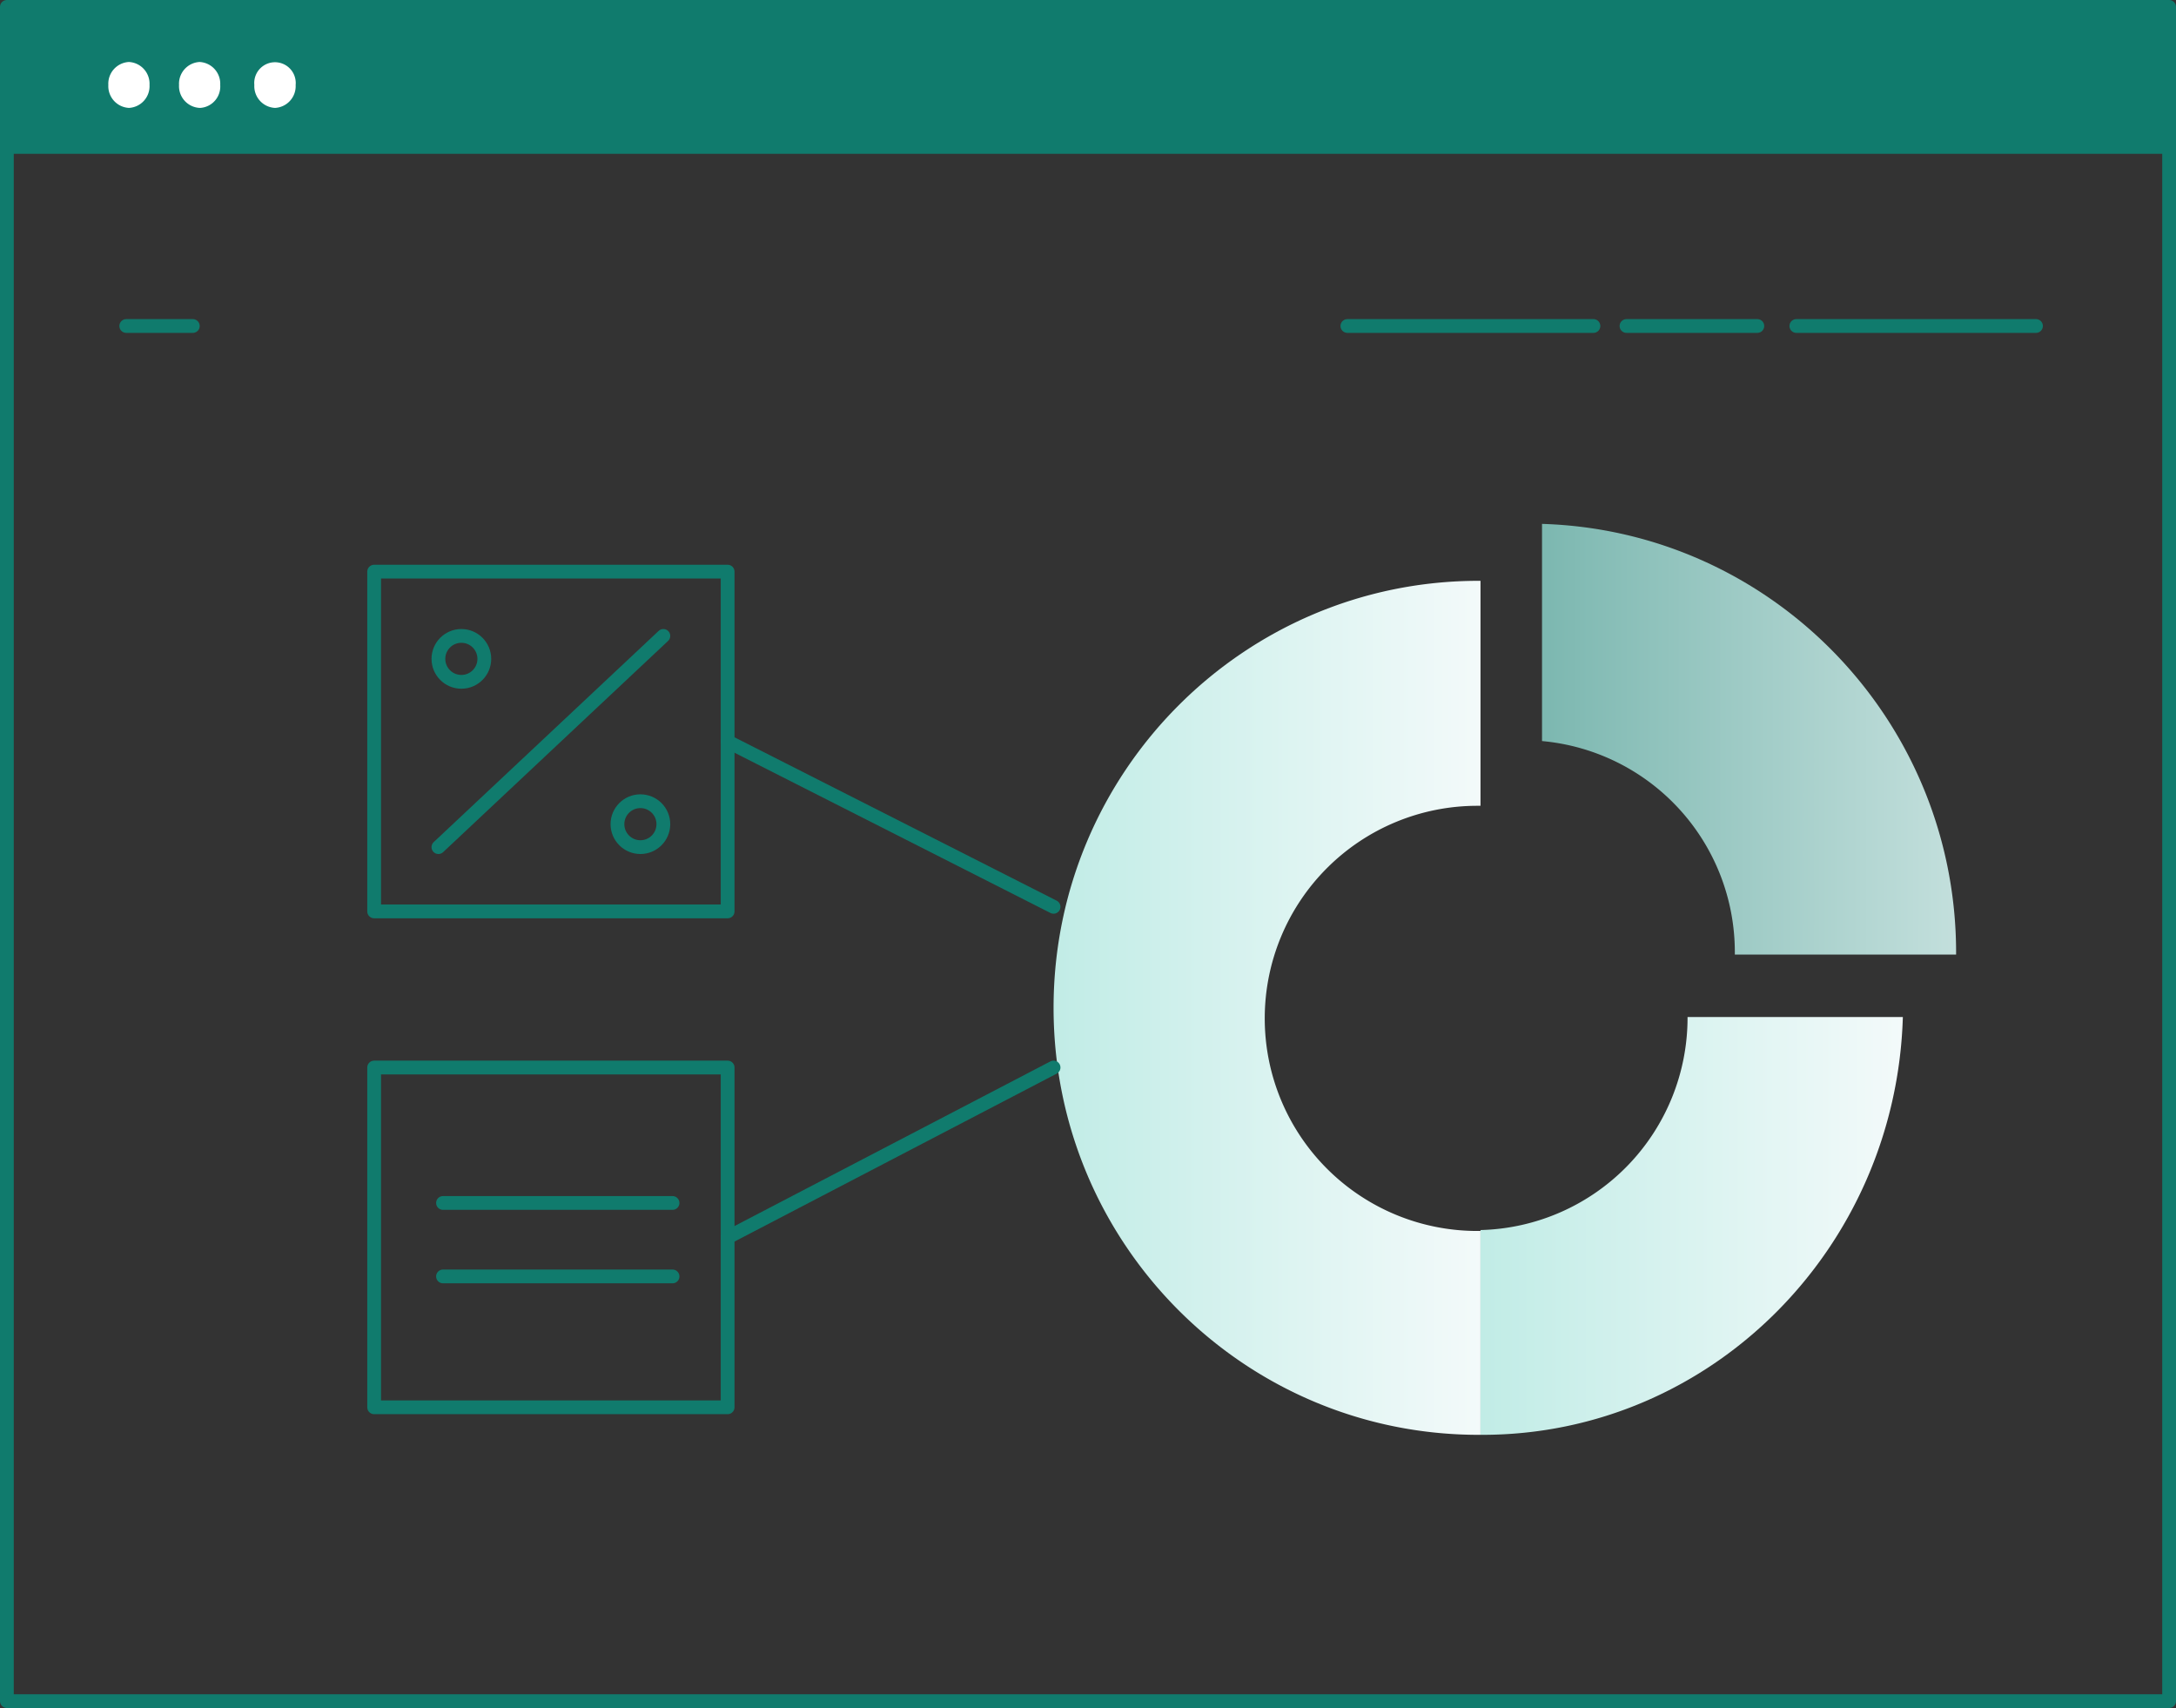 <svg xmlns="http://www.w3.org/2000/svg" xmlns:xlink="http://www.w3.org/1999/xlink" viewBox="0 0 474 372"><rect x="0" y="0" width="474" height="372" fill="#333333" stroke="none"/><defs><style>.cls-1{fill:none;stroke:#107b6d;stroke-linecap:round;stroke-linejoin:round;stroke-width:3px;}.cls-2{fill:#107b6d;}.cls-3{fill:#fff;}.cls-3,.cls-4,.cls-5,.cls-6{fill-rule:evenodd;}.cls-4{fill:url(#Dégradé_sans_nom);}.cls-5{fill:url(#Dégradé_sans_nom-2);}.cls-6{fill:url(#Dégradé_sans_nom_3);}</style><linearGradient id="Dégradé_sans_nom" x1="229.5" y1="2071.99" x2="322.5" y2="2071.99" gradientTransform="translate(0 -1852.49)" gradientUnits="userSpaceOnUse"><stop offset="0" stop-color="#c1ece6"/><stop offset="1" stop-color="#f3fafa"/></linearGradient><linearGradient id="Dégradé_sans_nom-2" x1="322.5" y1="2119.49" x2="414.5" y2="2119.49" xlink:href="#Dégradé_sans_nom"/><linearGradient id="Dégradé_sans_nom_3" x1="198.57" y1="2013.49" x2="487.29" y2="2013.49" gradientTransform="translate(0 -1852.49)" gradientUnits="userSpaceOnUse"><stop offset="0" stop-color="#107b6d"/><stop offset="1" stop-color="#f3fafa"/></linearGradient></defs><g id="Calque_2" data-name="Calque 2"><g id="Calque_1-2" data-name="Calque 1"><g id="Calque_2-2" data-name="Calque 2"><g id="Calque_1-2-2" data-name="Calque 1-2"><rect class="cls-1" x="1.5" y="1.5" width="471" height="369"/><rect id="Top-bar-Copy" class="cls-2" x="1.5" y="1.5" width="471" height="32"/><path id="Combined-Shape" class="cls-3" d="M28.1,23.5a4.74,4.74,0,0,1-4.5-5v0a4.74,4.74,0,0,1,4.47-5h0a4.74,4.74,0,0,1,4.5,5v0a4.74,4.74,0,0,1-4.47,5Zm15.4,0a4.74,4.74,0,0,1-4.5-5v0a4.74,4.74,0,0,1,4.47-5h0a4.74,4.74,0,0,1,4.5,5v0a4.67,4.67,0,0,1-4.33,5Zm16.4,0a4.74,4.74,0,0,1-4.5-5v0a4.52,4.52,0,0,1,9-.85,4,4,0,0,1,0,.85,4.74,4.74,0,0,1-4.47,5Z"/><path id="Path-151" class="cls-1" d="M27.5,71H42"/><path id="Path-151-Copy" class="cls-1" d="M293.5,71h53.6"/><path id="Path-151-Copy-2" class="cls-1" d="M354.3,71h28.5"/><path id="Path-151-Copy-3" class="cls-1" d="M391.3,71h52.2"/><path id="Combined-Shape-2" class="cls-4" d="M322.5,175.5h-.7a46.3,46.3,0,0,0,0,92.6h.7v44.4h-.4c-51.1,0-92.6-41.6-92.6-93s41.5-93,92.6-93h.4Z"/><path id="Combined-Shape-3" class="cls-5" d="M322.5,267.9a46.25,46.25,0,0,0,45.1-46.4h46.9c-1.5,50.5-41.9,91-91.6,91h-.4Z"/><path id="Combined-Shape-4" class="cls-6" d="M377.9,207.9v-.7a46.16,46.16,0,0,0-42-45.8V114.1c50.1,1.5,90.2,42.8,90.2,93.4v.4Z"/><polygon id="Rectangle" class="cls-1" points="81.5 124.5 158.5 124.5 158.5 150.5 158.5 198.5 81.5 198.5 81.5 124.5"/><polygon id="Rectangle-Copy-8" class="cls-1" points="81.5 232.5 158.5 232.5 158.5 258.5 158.5 306.5 81.5 306.5 81.5 232.5"/><path id="Path-186-Copy-2" class="cls-1" d="M96.5,262h50"/><path id="Path-186-Copy-3" class="cls-1" d="M96.5,278h50"/><path id="Path-187" class="cls-1" d="M95.5,184.5l49-46"/><circle id="Oval" class="cls-1" cx="100.5" cy="143.5" r="5"/><circle id="Oval-Copy" class="cls-1" cx="139.5" cy="179.5" r="5"/><path id="Path-188" class="cls-1" d="M158.5,161.5l71,36"/><path id="Path-189" class="cls-1" d="M158.5,269.5l71-37"/></g></g></g></g></svg>